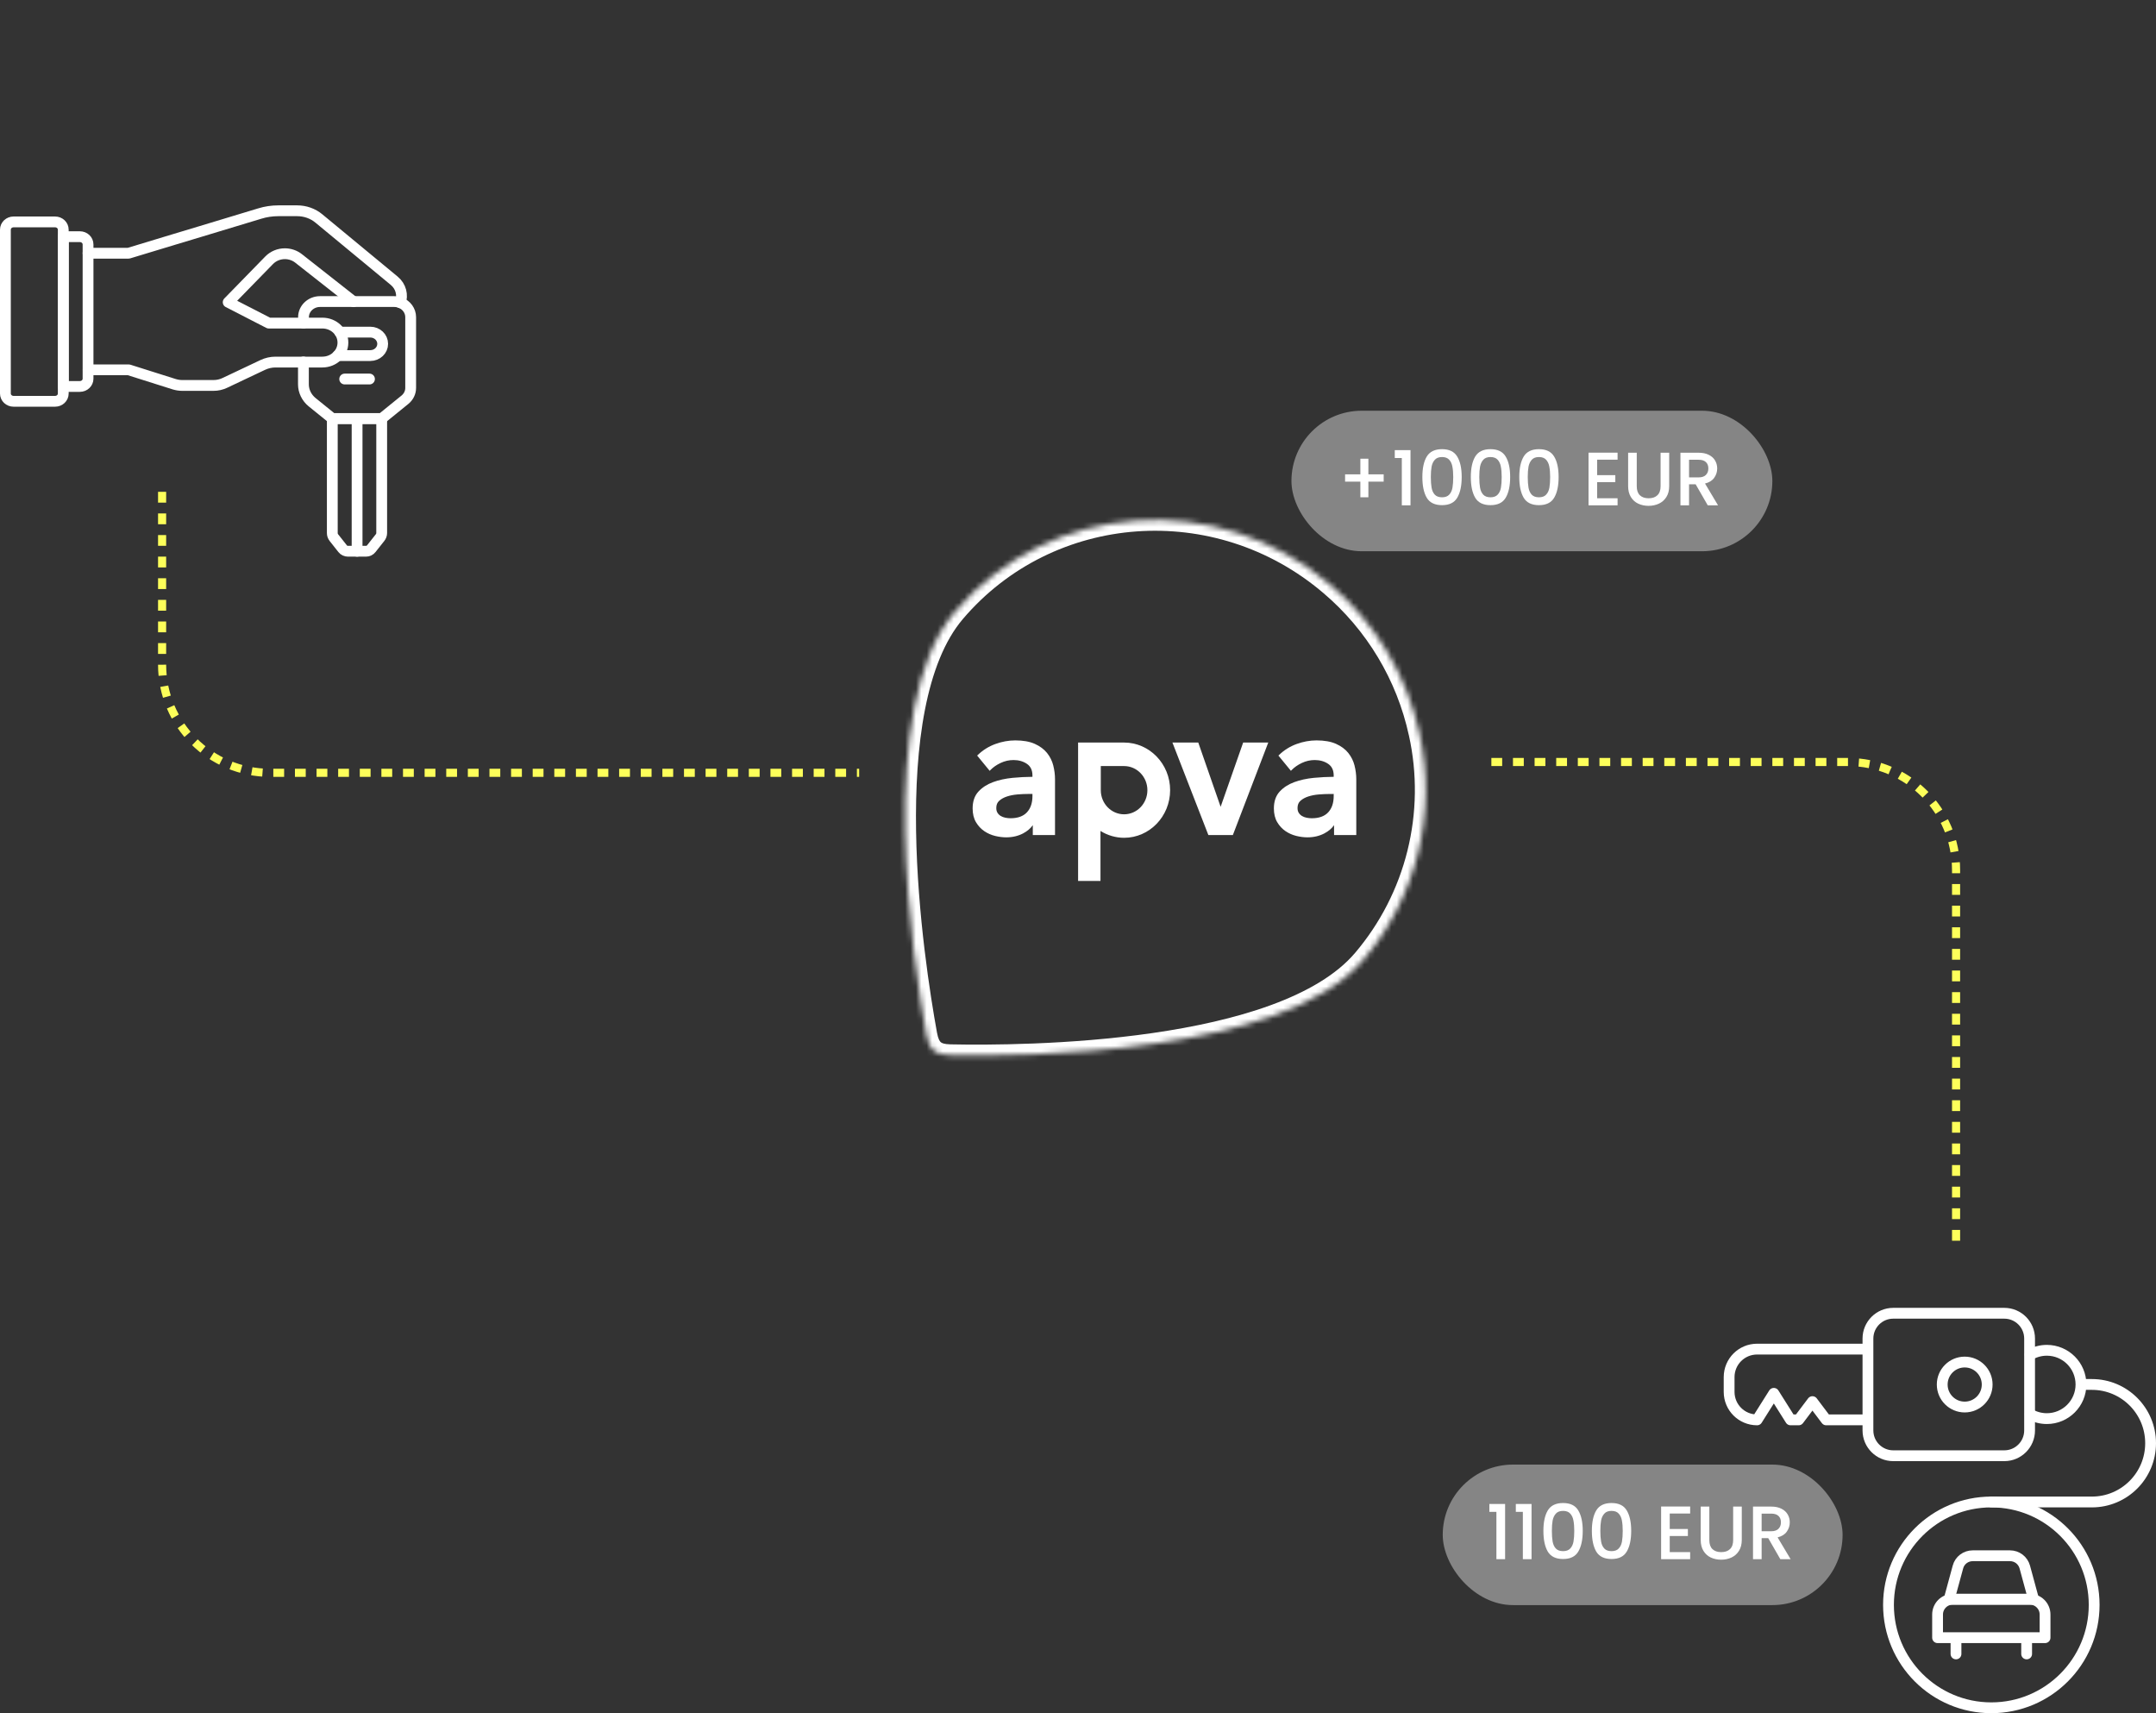 <svg width="399" height="317" viewBox="0 0 399 317" fill="none" xmlns="http://www.w3.org/2000/svg">
<rect x="0" y="0" width="399" height="317" fill="#333333" stroke="none"/>
<mask id="path-1-inside-1_2001_8772" fill="white">
<path d="M262.7 135.695C260.376 124.972 254.575 115.307 246.199 108.203C225.323 90.419 194.194 92.673 176.677 113.236C161.749 130.758 168.97 177.868 171.437 191.438C171.948 194.249 173.132 195.186 175.856 195.242C189.469 195.523 237.316 195.205 252.279 177.641C257.134 171.933 260.601 165.177 262.409 157.901C264.218 150.624 264.318 143.023 262.703 135.692"/>
</mask>
<path d="M246.199 108.203L244.902 109.725L244.905 109.728L246.199 108.203ZM171.437 191.438L169.469 191.796L169.469 191.796L171.437 191.438ZM175.856 195.242L175.898 193.243L175.897 193.243L175.856 195.242ZM252.279 177.641L253.801 178.938L253.802 178.937L252.279 177.641ZM264.654 135.272C262.238 124.118 256.204 114.066 247.492 106.678L244.905 109.728C252.946 116.548 258.515 125.826 260.745 136.119L264.654 135.272ZM247.496 106.68C225.8 88.198 193.406 90.514 175.154 111.939L178.199 114.533C194.981 94.832 224.845 92.639 244.902 109.725L247.496 106.68ZM175.154 111.939C171.104 116.693 168.665 123.307 167.25 130.556C165.831 137.834 165.409 145.94 165.534 153.851C165.784 169.674 168.228 184.967 169.469 191.796L173.405 191.08C172.179 184.339 169.779 169.292 169.534 153.787C169.411 146.034 169.829 138.229 171.176 131.322C172.53 124.385 174.785 118.54 178.199 114.533L175.154 111.939ZM169.469 191.796C169.758 193.381 170.303 194.866 171.525 195.9C172.745 196.932 174.281 197.21 175.815 197.242L175.897 193.243C174.707 193.218 174.289 192.999 174.109 192.846C173.929 192.695 173.628 192.305 173.405 191.08L169.469 191.796ZM175.815 197.242C182.666 197.383 198.156 197.376 213.847 195.113C221.692 193.982 229.649 192.278 236.629 189.718C243.58 187.168 249.742 183.703 253.801 178.938L250.756 176.344C247.334 180.361 241.904 183.522 235.251 185.963C228.626 188.393 220.965 190.045 213.276 191.154C197.9 193.371 182.659 193.382 175.898 193.243L175.815 197.242ZM253.802 178.937C258.858 172.994 262.468 165.959 264.35 158.383L260.468 157.418C258.735 164.395 255.411 170.873 250.755 176.345L253.802 178.937ZM264.35 158.383C266.233 150.807 266.337 142.894 264.656 135.262L260.75 136.122C262.299 143.153 262.202 150.441 260.468 157.418L264.35 158.383Z" fill="white" mask="url(#path-1-inside-1_2001_8772)"/>
<path d="M194.923 141.65C195.139 142.495 195.246 143.351 195.246 144.197V154.519H191.134V152.684C190.714 153.289 190.113 153.797 189.348 154.205C188.43 154.69 187.377 154.937 186.215 154.937C185.556 154.937 184.858 154.847 184.144 154.673C183.421 154.496 182.749 154.195 182.142 153.781C181.531 153.363 181.014 152.805 180.614 152.126C180.207 151.441 180 150.585 180 149.582C180 148.289 180.362 147.242 181.072 146.47C181.77 145.711 182.678 145.123 183.776 144.722C184.858 144.324 186.076 144.06 187.39 143.93C188.637 143.809 189.874 143.746 191.069 143.739V143.505C191.069 142.522 190.74 141.817 190.058 141.349C189.364 140.874 188.524 140.634 187.558 140.634C186.738 140.634 185.94 140.814 185.181 141.172C184.422 141.529 183.786 141.974 183.288 142.489L183.153 142.629L180.837 139.808L180.963 139.688C181.893 138.795 182.981 138.116 184.196 137.672C185.407 137.227 186.651 137 187.894 137C189.341 137 190.556 137.214 191.505 137.642C192.455 138.066 193.217 138.635 193.77 139.323C194.319 140.012 194.71 140.794 194.929 141.65H194.923ZM188.308 146.998C187.607 147.055 186.954 147.182 186.366 147.373C185.788 147.56 185.301 147.831 184.919 148.168C184.554 148.492 184.377 148.93 184.377 149.505C184.377 149.863 184.451 150.16 184.6 150.394C184.751 150.635 184.952 150.832 185.194 150.979C185.446 151.13 185.73 151.24 186.047 151.304C186.37 151.371 186.696 151.404 187.019 151.404C188.35 151.404 189.367 151.036 190.045 150.314C190.724 149.589 191.069 148.579 191.069 147.316V146.908H190.343C189.703 146.908 189.022 146.938 188.311 146.995L188.308 146.998Z" fill="white"/>
<path d="M230.066 137.398L225.896 149.288L221.758 137.398H216.975L223.625 154.51H228.16L234.711 137.398H230.066Z" fill="white"/>
<path d="M250.674 141.65C250.89 142.495 251 143.351 251 144.197V154.519H246.888V152.684C246.468 153.289 245.868 153.797 245.099 154.205C244.181 154.69 243.128 154.937 241.966 154.937C241.307 154.937 240.609 154.847 239.895 154.673C239.172 154.496 238.5 154.195 237.893 153.781C237.282 153.363 236.765 152.805 236.365 152.126C235.958 151.441 235.751 150.585 235.751 149.582C235.751 148.289 236.113 147.242 236.823 146.47C237.521 145.711 238.429 145.123 239.527 144.722C240.609 144.324 241.823 144.06 243.141 143.93C244.388 143.809 245.625 143.746 246.82 143.739V143.505C246.82 142.522 246.491 141.817 245.809 141.349C245.115 140.874 244.275 140.634 243.306 140.634C242.489 140.634 241.688 140.814 240.932 141.172C240.173 141.529 239.537 141.974 239.039 142.489L238.904 142.629L236.588 139.808L236.714 139.688C237.644 138.795 238.732 138.116 239.947 137.672C241.158 137.227 242.402 137 243.645 137C245.092 137 246.307 137.214 247.256 137.642C248.206 138.066 248.968 138.635 249.521 139.323C250.07 140.012 250.461 140.794 250.68 141.65H250.674ZM246.09 146.915C245.451 146.915 244.769 146.945 244.059 147.002C243.361 147.058 242.709 147.185 242.117 147.376C241.539 147.563 241.051 147.834 240.67 148.172C240.305 148.496 240.128 148.934 240.128 149.509C240.128 149.866 240.202 150.164 240.351 150.398C240.502 150.638 240.703 150.836 240.945 150.983C241.197 151.133 241.481 151.244 241.798 151.307C242.121 151.374 242.447 151.407 242.77 151.407C244.101 151.407 245.118 151.04 245.796 150.318C246.475 149.592 246.82 148.583 246.82 147.319V146.911L246.09 146.915Z" fill="white"/>
<path d="M208.037 137.398C212.731 137.401 216.549 141.356 216.549 146.209C216.549 151.07 212.728 155.021 208.034 155.021C206.5 155.021 204.992 154.583 203.661 153.757V163H199.517V137.398H208.037ZM208.034 141.75H203.719V146.219C203.719 148.676 205.654 150.675 208.031 150.675C210.408 150.675 212.343 148.673 212.343 146.213C212.343 143.753 210.412 141.75 208.034 141.75Z" fill="white"/>
<rect x="239" y="76" width="89" height="26" rx="13" fill="white" fill-opacity="0.4"/>
<path d="M256.068 89.118H253.24V92.016H251.756V89.118H248.928V87.774H251.756V84.876H253.24V87.774H256.068V89.118ZM258.124 84.75V83.294H261.036V93.5H259.426V84.75H258.124ZM263.229 88.264C263.229 86.649 263.499 85.389 264.041 84.484C264.591 83.569 265.534 83.112 266.869 83.112C268.203 83.112 269.141 83.569 269.683 84.484C270.233 85.389 270.509 86.649 270.509 88.264C270.509 89.897 270.233 91.176 269.683 92.1C269.141 93.015 268.203 93.472 266.869 93.472C265.534 93.472 264.591 93.015 264.041 92.1C263.499 91.176 263.229 89.897 263.229 88.264ZM268.941 88.264C268.941 87.508 268.889 86.869 268.787 86.346C268.693 85.823 268.497 85.399 268.199 85.072C267.9 84.736 267.457 84.568 266.869 84.568C266.281 84.568 265.837 84.736 265.539 85.072C265.24 85.399 265.039 85.823 264.937 86.346C264.843 86.869 264.797 87.508 264.797 88.264C264.797 89.048 264.843 89.706 264.937 90.238C265.03 90.77 265.226 91.199 265.525 91.526C265.833 91.853 266.281 92.016 266.869 92.016C267.457 92.016 267.9 91.853 268.199 91.526C268.507 91.199 268.707 90.77 268.801 90.238C268.894 89.706 268.941 89.048 268.941 88.264ZM272.197 88.264C272.197 86.649 272.468 85.389 273.009 84.484C273.56 83.569 274.503 83.112 275.837 83.112C277.172 83.112 278.11 83.569 278.651 84.484C279.202 85.389 279.477 86.649 279.477 88.264C279.477 89.897 279.202 91.176 278.651 92.1C278.11 93.015 277.172 93.472 275.837 93.472C274.503 93.472 273.56 93.015 273.009 92.1C272.468 91.176 272.197 89.897 272.197 88.264ZM277.909 88.264C277.909 87.508 277.858 86.869 277.755 86.346C277.662 85.823 277.466 85.399 277.167 85.072C276.869 84.736 276.425 84.568 275.837 84.568C275.249 84.568 274.806 84.736 274.507 85.072C274.209 85.399 274.008 85.823 273.905 86.346C273.812 86.869 273.765 87.508 273.765 88.264C273.765 89.048 273.812 89.706 273.905 90.238C273.999 90.77 274.195 91.199 274.493 91.526C274.801 91.853 275.249 92.016 275.837 92.016C276.425 92.016 276.869 91.853 277.167 91.526C277.475 91.199 277.676 90.77 277.769 90.238C277.863 89.706 277.909 89.048 277.909 88.264ZM281.166 88.264C281.166 86.649 281.437 85.389 281.978 84.484C282.529 83.569 283.472 83.112 284.806 83.112C286.141 83.112 287.079 83.569 287.62 84.484C288.171 85.389 288.446 86.649 288.446 88.264C288.446 89.897 288.171 91.176 287.62 92.1C287.079 93.015 286.141 93.472 284.806 93.472C283.472 93.472 282.529 93.015 281.978 92.1C281.437 91.176 281.166 89.897 281.166 88.264ZM286.878 88.264C286.878 87.508 286.827 86.869 286.724 86.346C286.631 85.823 286.435 85.399 286.136 85.072C285.838 84.736 285.394 84.568 284.806 84.568C284.218 84.568 283.775 84.736 283.476 85.072C283.178 85.399 282.977 85.823 282.874 86.346C282.781 86.869 282.734 87.508 282.734 88.264C282.734 89.048 282.781 89.706 282.874 90.238C282.968 90.77 283.164 91.199 283.462 91.526C283.77 91.853 284.218 92.016 284.806 92.016C285.394 92.016 285.838 91.853 286.136 91.526C286.444 91.199 286.645 90.77 286.738 90.238C286.832 89.706 286.878 89.048 286.878 88.264ZM295.578 85.058V87.914H298.938V89.216H295.578V92.198H299.358V93.5H293.982V83.756H299.358V85.058H295.578ZM302.905 83.77V89.972C302.905 90.709 303.097 91.265 303.479 91.638C303.871 92.011 304.413 92.198 305.103 92.198C305.803 92.198 306.345 92.011 306.727 91.638C307.119 91.265 307.315 90.709 307.315 89.972V83.77H308.911V89.944C308.911 90.737 308.739 91.409 308.393 91.96C308.048 92.511 307.586 92.921 307.007 93.192C306.429 93.463 305.789 93.598 305.089 93.598C304.389 93.598 303.75 93.463 303.171 93.192C302.602 92.921 302.149 92.511 301.813 91.96C301.477 91.409 301.309 90.737 301.309 89.944V83.77H302.905ZM316.043 93.5L313.803 89.608H312.585V93.5H310.989V83.77H314.349C315.096 83.77 315.726 83.901 316.239 84.162C316.762 84.423 317.149 84.773 317.401 85.212C317.663 85.651 317.793 86.141 317.793 86.682C317.793 87.317 317.607 87.895 317.233 88.418C316.869 88.931 316.305 89.281 315.539 89.468L317.947 93.5H316.043ZM312.585 88.334H314.349C314.947 88.334 315.395 88.185 315.693 87.886C316.001 87.587 316.155 87.186 316.155 86.682C316.155 86.178 316.006 85.786 315.707 85.506C315.409 85.217 314.956 85.072 314.349 85.072H312.585V88.334Z" fill="white"/>
<path d="M345.489 262.728H337.967L335.419 259.349L332.87 262.728H331.368L328.272 257.816L325.176 262.728C322.314 262.728 320 260.413 320 257.55V254.812C320 251.949 322.314 249.634 325.176 249.634H345.489" stroke="white" stroke-width="2" stroke-linecap="round" stroke-linejoin="round"/>
<path d="M370.93 243H350.367C347.787 243 345.691 245.096 345.691 247.678V264.684C345.691 267.266 347.787 269.362 350.367 269.362H370.93C373.51 269.362 375.606 267.266 375.606 264.684V247.678C375.606 245.096 373.51 243 370.93 243ZM363.596 260.35C361.298 260.35 359.437 258.489 359.437 256.189C359.437 253.889 361.298 252.027 363.596 252.027C365.895 252.027 367.756 253.889 367.756 256.189C367.756 258.489 365.895 260.35 363.596 260.35Z" stroke="white" stroke-width="2" stroke-linecap="round" stroke-linejoin="round"/>
<path d="M385.818 256.173H387.132C393.137 256.173 398 261.039 398 267.046C398 273.054 393.137 277.92 387.132 277.92H368.523" stroke="white" stroke-width="2" stroke-linecap="round" stroke-linejoin="round"/>
<path d="M361.986 306.034V303.155" stroke="white" stroke-width="2" stroke-linecap="round" stroke-linejoin="round"/>
<path d="M375.06 303.155V306.034" stroke="white" stroke-width="2" stroke-linecap="round" stroke-linejoin="round"/>
<path d="M378.468 303.03H358.577V298.743C358.577 297.179 359.844 295.912 361.408 295.912H375.638C377.201 295.912 378.468 297.179 378.468 298.743V303.03Z" stroke="white" stroke-width="2" stroke-linecap="round" stroke-linejoin="round"/>
<path d="M376.326 295.927H360.72L362.346 289.951C362.674 288.715 363.8 287.87 365.083 287.87H371.979C373.261 287.87 374.371 288.715 374.715 289.951L376.342 295.927H376.326Z" stroke="white" stroke-width="2" stroke-linecap="round" stroke-linejoin="round"/>
<path d="M368.524 316C379.034 316 387.555 307.476 387.555 296.96C387.555 286.444 379.034 277.92 368.524 277.92C358.014 277.92 349.493 286.444 349.493 296.96C349.493 307.476 358.014 316 368.524 316Z" stroke="white" stroke-width="2" stroke-linecap="round" stroke-linejoin="round"/>
<path d="M375.701 250.666C376.624 250.15 377.671 249.852 378.797 249.852C382.285 249.852 385.115 252.684 385.115 256.173C385.115 259.662 382.285 262.494 378.797 262.494C377.671 262.494 376.624 262.196 375.717 261.696" stroke="white" stroke-width="2" stroke-linecap="round" stroke-linejoin="round"/>
<rect x="267" y="271" width="74" height="26" rx="13" fill="white" fill-opacity="0.4"/>
<path d="M275.63 279.75V278.294H278.542V288.5H276.932V279.75H275.63ZM280.525 279.75V278.294H283.437V288.5H281.827V279.75H280.525ZM285.629 283.264C285.629 281.649 285.9 280.389 286.441 279.484C286.992 278.569 287.934 278.112 289.269 278.112C290.604 278.112 291.542 278.569 292.083 279.484C292.634 280.389 292.909 281.649 292.909 283.264C292.909 284.897 292.634 286.176 292.083 287.1C291.542 288.015 290.604 288.472 289.269 288.472C287.934 288.472 286.992 288.015 286.441 287.1C285.9 286.176 285.629 284.897 285.629 283.264ZM291.341 283.264C291.341 282.508 291.29 281.869 291.187 281.346C291.094 280.823 290.898 280.399 290.599 280.072C290.3 279.736 289.857 279.568 289.269 279.568C288.681 279.568 288.238 279.736 287.939 280.072C287.64 280.399 287.44 280.823 287.337 281.346C287.244 281.869 287.197 282.508 287.197 283.264C287.197 284.048 287.244 284.706 287.337 285.238C287.43 285.77 287.626 286.199 287.925 286.526C288.233 286.853 288.681 287.016 289.269 287.016C289.857 287.016 290.3 286.853 290.599 286.526C290.907 286.199 291.108 285.77 291.201 285.238C291.294 284.706 291.341 284.048 291.341 283.264ZM294.598 283.264C294.598 281.649 294.868 280.389 295.41 279.484C295.96 278.569 296.903 278.112 298.238 278.112C299.572 278.112 300.51 278.569 301.052 279.484C301.602 280.389 301.878 281.649 301.878 283.264C301.878 284.897 301.602 286.176 301.052 287.1C300.51 288.015 299.572 288.472 298.238 288.472C296.903 288.472 295.96 288.015 295.41 287.1C294.868 286.176 294.598 284.897 294.598 283.264ZM300.31 283.264C300.31 282.508 300.258 281.869 300.156 281.346C300.062 280.823 299.866 280.399 299.568 280.072C299.269 279.736 298.826 279.568 298.238 279.568C297.65 279.568 297.206 279.736 296.908 280.072C296.609 280.399 296.408 280.823 296.306 281.346C296.212 281.869 296.166 282.508 296.166 283.264C296.166 284.048 296.212 284.706 296.306 285.238C296.399 285.77 296.595 286.199 296.894 286.526C297.202 286.853 297.65 287.016 298.238 287.016C298.826 287.016 299.269 286.853 299.568 286.526C299.876 286.199 300.076 285.77 300.17 285.238C300.263 284.706 300.31 284.048 300.31 283.264ZM309.009 280.058V282.914H312.369V284.216H309.009V287.198H312.789V288.5H307.413V278.756H312.789V280.058H309.009ZM316.337 278.77V284.972C316.337 285.709 316.528 286.265 316.911 286.638C317.303 287.011 317.844 287.198 318.535 287.198C319.235 287.198 319.776 287.011 320.159 286.638C320.551 286.265 320.747 285.709 320.747 284.972V278.77H322.343V284.944C322.343 285.737 322.17 286.409 321.825 286.96C321.48 287.511 321.018 287.921 320.439 288.192C319.86 288.463 319.221 288.598 318.521 288.598C317.821 288.598 317.182 288.463 316.603 288.192C316.034 287.921 315.581 287.511 315.245 286.96C314.909 286.409 314.741 285.737 314.741 284.944V278.77H316.337ZM329.475 288.5L327.235 284.608H326.017V288.5H324.421V278.77H327.781C328.528 278.77 329.158 278.901 329.671 279.162C330.194 279.423 330.581 279.773 330.833 280.212C331.094 280.651 331.225 281.141 331.225 281.682C331.225 282.317 331.038 282.895 330.665 283.418C330.301 283.931 329.736 284.281 328.971 284.468L331.379 288.5H329.475ZM326.017 283.334H327.781C328.378 283.334 328.826 283.185 329.125 282.886C329.433 282.587 329.587 282.186 329.587 281.682C329.587 281.178 329.438 280.786 329.139 280.506C328.84 280.217 328.388 280.072 327.781 280.072H326.017V283.334Z" fill="white"/>
<path d="M276 141H342C353.046 141 362 149.954 362 161V230" stroke="#FDFF5A" stroke-width="1.5" stroke-linejoin="round" stroke-dasharray="2 2"/>
<path d="M30 91V123C30 134.046 38.954 143 50 143H159" stroke="#FDFF5A" stroke-width="1.5" stroke-linejoin="round" stroke-dasharray="2 2"/>
<path d="M14.776 43.794H11.724V71.507H14.776C15.618 71.507 16.294 70.867 16.294 70.071V45.23C16.294 44.434 15.618 43.794 14.776 43.794Z" stroke="white" stroke-width="2" stroke-linecap="round" stroke-linejoin="round"/>
<path d="M1 48.727V42.498C1 41.701 1.676 41.061 2.518 41.061H10.19C11.031 41.061 11.707 41.701 11.707 42.498V72.819C11.707 73.615 11.031 74.255 10.19 74.255H2.518C1.676 74.255 1 73.615 1 72.819V53.739V48.743V48.727Z" stroke="white" stroke-width="2" stroke-linecap="round" stroke-linejoin="round"/>
<path d="M56.169 59.782V58.688C56.169 57.096 57.539 55.8 59.221 55.8H65.425H72.948C73.344 55.8 73.74 55.878 74.086 56.003C75.208 56.425 76 57.471 76 58.688V71.788C76 72.631 75.604 73.428 74.928 73.974L70.655 77.44H61.498L57.753 74.411C56.747 73.584 56.153 72.382 56.153 71.117V66.979M62.488 65.793H68.526C69.797 65.793 70.82 64.825 70.82 63.622C70.82 62.42 69.797 61.452 68.526 61.452H62.868" stroke="white" stroke-width="2" stroke-linecap="round" stroke-linejoin="round"/>
<path d="M70.655 77.456H61.498V98.627C61.498 98.94 61.597 99.236 61.795 99.486L63.412 101.531C63.643 101.828 64.006 102 64.386 102H67.735C68.114 102 68.477 101.828 68.708 101.531L70.325 99.486C70.523 99.236 70.638 98.94 70.638 98.627V90.477V77.456H70.655Z" stroke="white" stroke-width="2" stroke-linecap="round" stroke-linejoin="round"/>
<path d="M65.426 55.816L55.263 47.822C54.554 47.26 53.646 46.947 52.722 46.947C51.617 46.947 50.561 47.384 49.802 48.165L42.23 55.925L49.736 59.782H56.187H59.652C61.764 59.782 63.463 61.39 63.463 63.388C63.463 65.387 61.764 66.995 59.652 66.995H56.187H50.99C50.165 66.995 49.357 67.182 48.631 67.526L41.57 70.867C40.926 71.164 40.233 71.32 39.524 71.32H33.717C33.222 71.32 32.743 71.242 32.265 71.101L23.818 68.431H16.311" stroke="white" stroke-width="2" stroke-linecap="round" stroke-linejoin="round"/>
<path d="M16.294 46.854H23.8L32.198 44.309L37.23 42.794L48.069 39.515C49.174 39.172 50.346 39 51.501 39H54.998C56.467 39 57.902 39.5 59.007 40.421L72.948 51.944C74.219 52.99 74.598 54.613 74.087 56.019" stroke="white" stroke-width="2" stroke-linecap="round" stroke-linejoin="round"/>
<path d="M66.085 102V77.456" stroke="white" stroke-width="2" stroke-linecap="round" stroke-linejoin="round"/>
<path d="M63.791 70.133H68.378" stroke="white" stroke-width="2" stroke-linecap="round" stroke-linejoin="round"/>
</svg>
